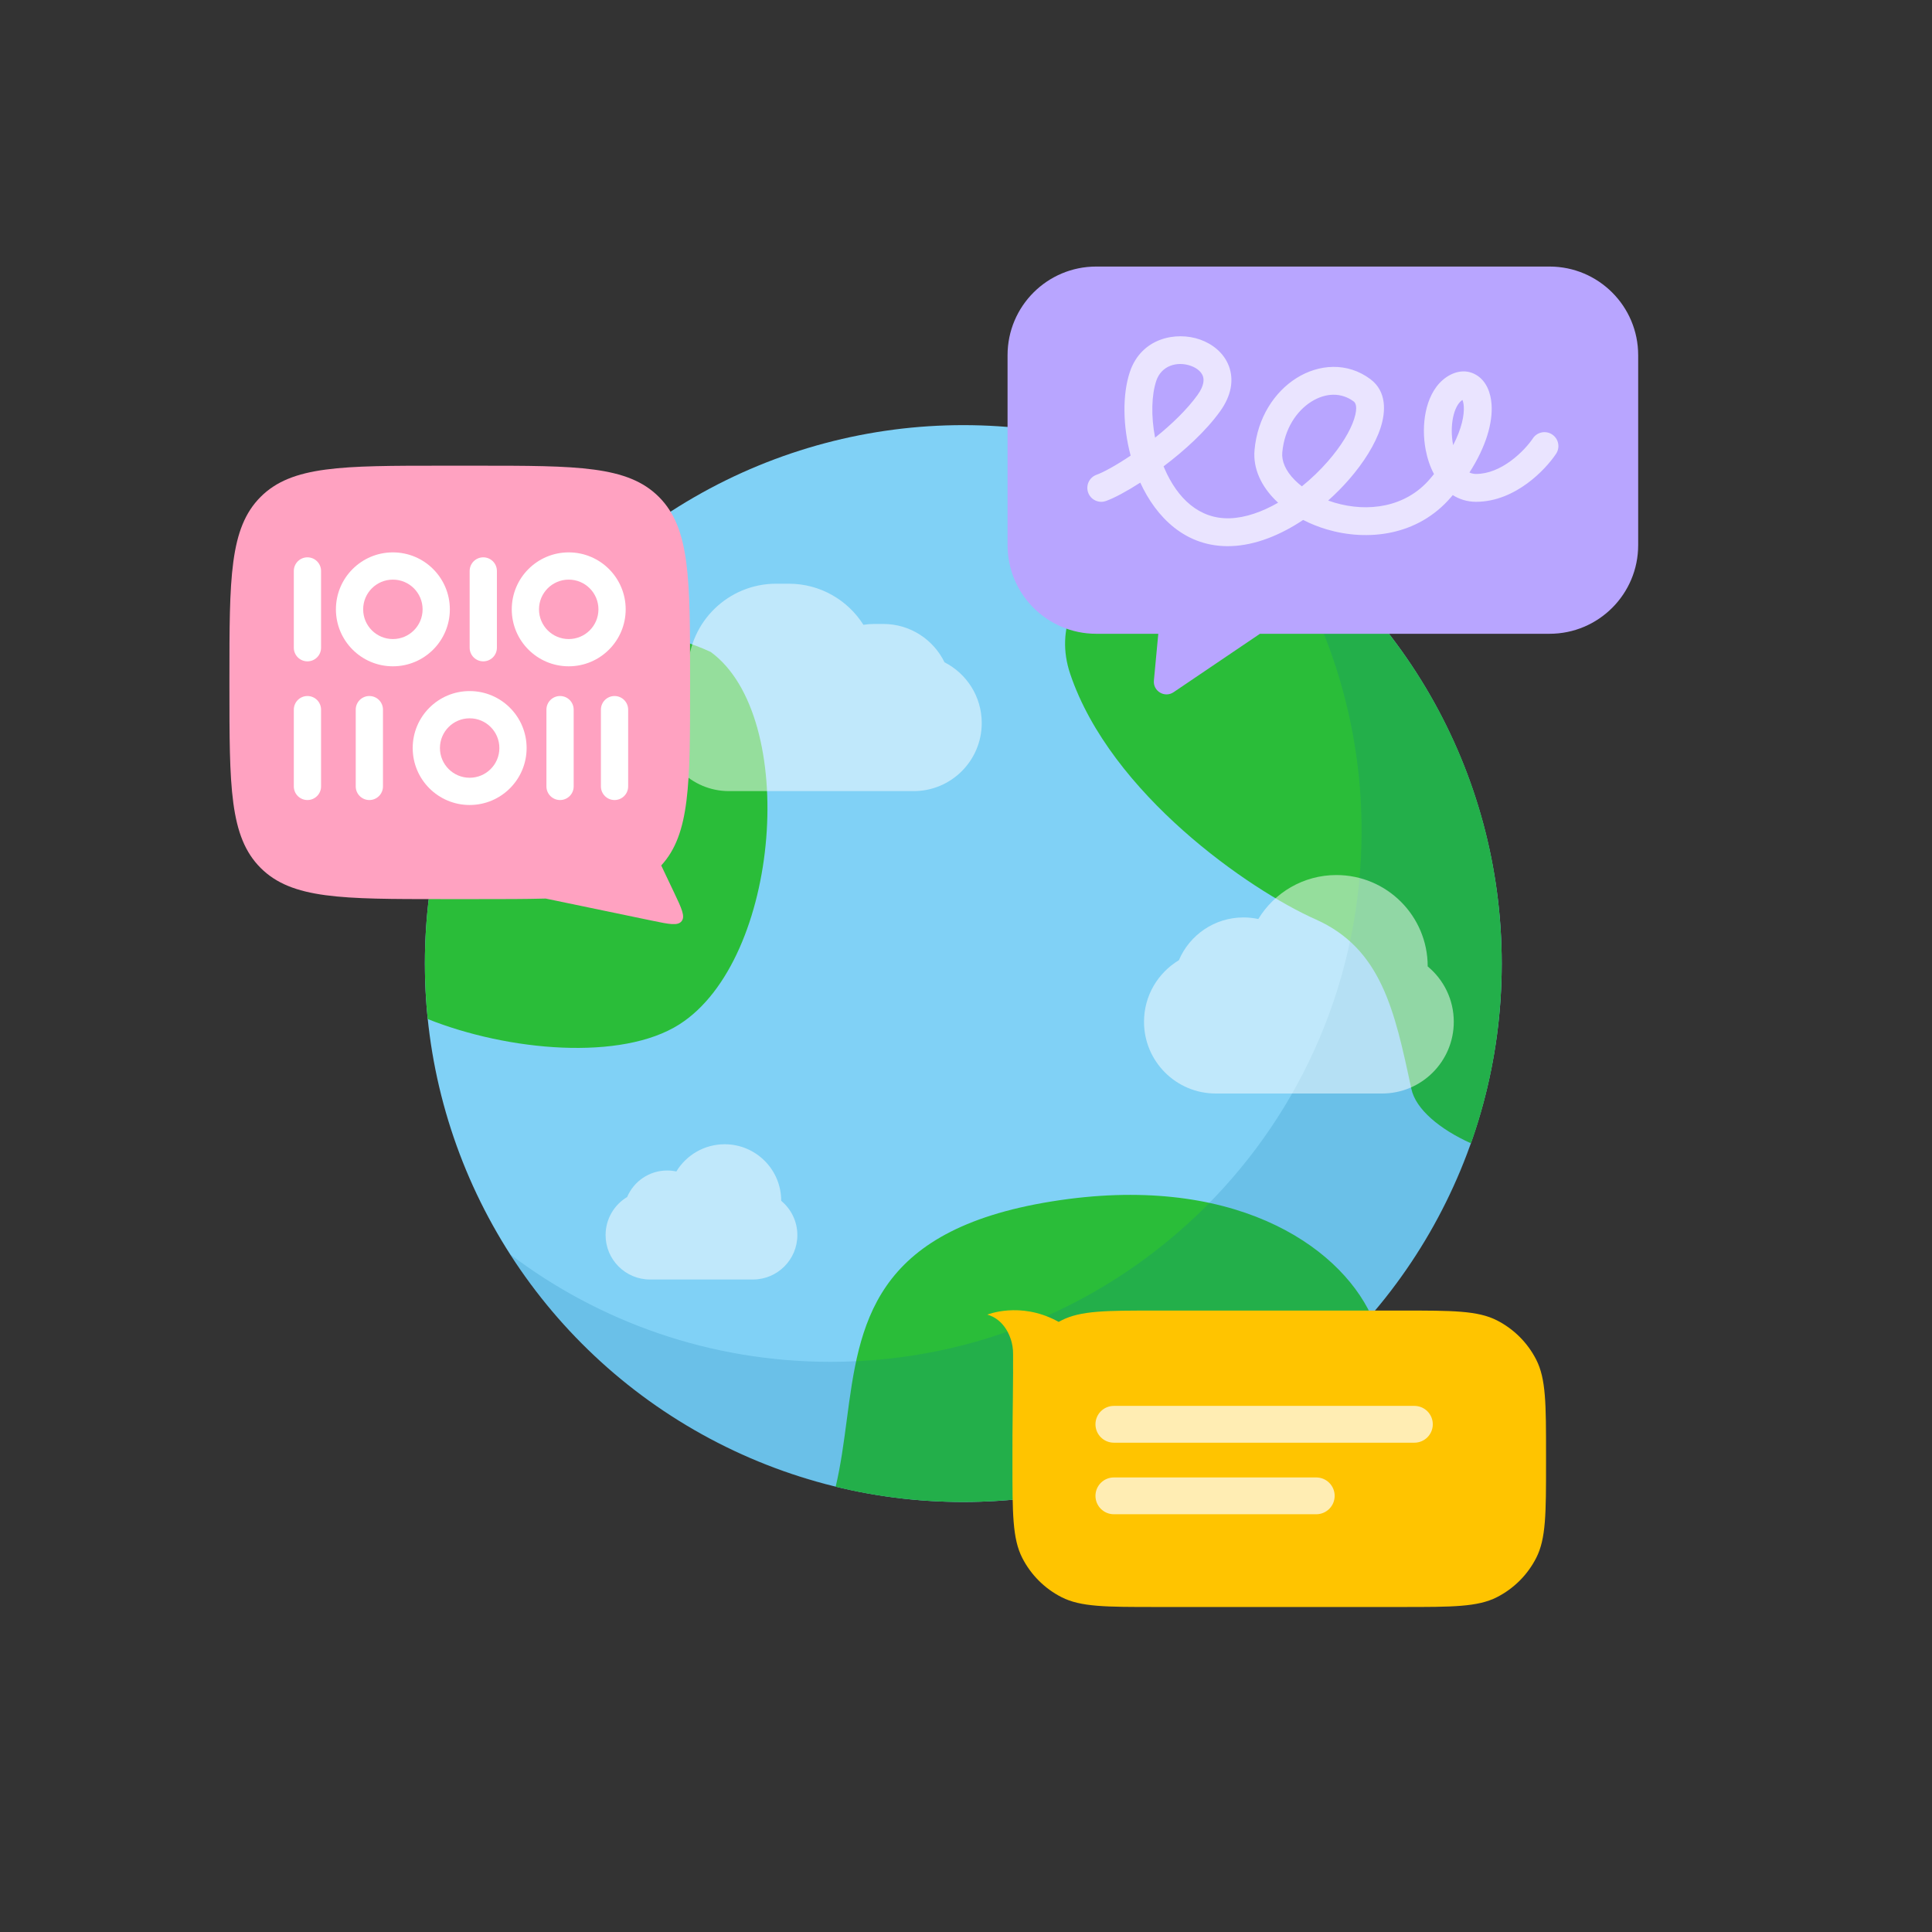 <svg width="480" height="480" viewBox="0 0 480 480" fill="none" xmlns="http://www.w3.org/2000/svg">
<rect x="0" y="0" width="480" height="480" fill="#333333" stroke="none"/>
<ellipse cx="239.33" cy="239.392" rx="133.77" ry="133.77" fill="#80D1F6"/>
<path d="M365.462 284.054C370.408 270.087 373.099 255.054 373.099 239.392C373.099 189.297 345.564 145.634 304.803 122.713C287.497 128.482 258.126 144.496 265.901 167.468C275.979 197.245 310.338 221.067 326.83 228.397C343.18 235.663 346.472 251.034 350.545 270.046L350.652 270.543C351.727 275.56 357.659 280.545 365.462 284.054Z" fill="#2ABD39"/>
<path d="M340.642 326.746C332.379 309.136 305.842 291.327 261.319 298.488C216.605 305.68 213.509 329.093 210.367 352.847C209.632 358.407 208.894 363.986 207.62 369.38C217.785 371.851 228.404 373.161 239.33 373.161C279.822 373.161 316.112 355.17 340.642 326.746Z" fill="#2ABD39"/>
<path d="M106.262 253.179C105.798 248.646 105.56 244.047 105.56 239.392C105.56 213.035 113.182 188.459 126.343 167.748C140.397 157.632 157.365 153.161 176.568 161.97C198.558 178.004 193.976 238.475 168.78 254.509C154.401 263.66 126.296 261.173 106.262 253.179Z" fill="#2ABD39"/>
<path fill-rule="evenodd" clip-rule="evenodd" d="M206.346 338.344C279.212 338.344 338.283 279.274 338.283 206.407C338.283 176.492 328.327 148.903 311.548 126.771C348.572 150.563 373.099 192.113 373.099 239.392C373.099 313.271 313.209 373.161 239.33 373.161C192.051 373.161 150.501 348.634 126.71 311.609C148.841 328.389 176.431 338.344 206.346 338.344Z" fill="#006E9F" fill-opacity="0.17"/>
<path opacity="0.5" fill-rule="evenodd" clip-rule="evenodd" d="M194.087 298.344C196.538 300.367 198.1 303.429 198.1 306.855C198.1 312.949 193.16 317.888 187.066 317.888H161.489C155.395 317.888 150.456 312.949 150.456 306.855C150.456 302.835 152.605 299.317 155.818 297.389C157.456 293.52 161.287 290.807 165.752 290.807C166.535 290.807 167.299 290.89 168.035 291.049C170.498 286.995 174.955 284.287 180.045 284.287C187.8 284.287 194.087 290.574 194.087 298.329V298.344Z" fill="white"/>
<path opacity="0.5" fill-rule="evenodd" clip-rule="evenodd" d="M354.707 240.109C358.666 243.378 361.188 248.324 361.188 253.858C361.188 263.702 353.209 271.681 343.365 271.681H302.048C292.205 271.681 284.225 263.702 284.225 253.858C284.225 247.365 287.698 241.682 292.887 238.566C295.533 232.318 301.722 227.934 308.934 227.934C310.2 227.934 311.434 228.069 312.623 228.325C316.601 221.777 323.801 217.402 332.024 217.402C344.552 217.402 354.707 227.558 354.707 240.086V240.109Z" fill="white"/>
<path opacity="0.5" fill-rule="evenodd" clip-rule="evenodd" d="M170.927 166.123C166.84 169.212 164.199 174.112 164.199 179.63C164.199 188.975 171.775 196.55 181.12 196.55H226.991C236.336 196.55 243.911 188.975 243.911 179.63C243.911 173.047 240.152 167.342 234.663 164.545C231.918 158.905 226.133 155.018 219.439 155.018H217.2C216.286 155.018 215.388 155.091 214.514 155.23C210.628 149.094 203.78 145.02 195.98 145.02H192.831C180.999 145.02 171.356 154.395 170.927 166.123Z" fill="white"/>
<path d="M253.975 387.05C251.539 382.269 251.539 376.011 251.539 363.495V361.361C251.539 358.003 251.539 355.095 251.587 352.545L251.584 352.546C251.584 352.546 251.699 343.485 251.699 341.093C251.699 340.651 251.697 340.133 251.695 339.598C251.691 338.469 251.686 337.262 251.699 336.512C251.722 335.133 251.491 333.808 251.126 332.715C249.349 327.381 245.285 326.619 245.285 326.619C245.285 326.619 253.362 323.318 262.505 328.143C262.681 328.236 262.854 328.329 263.024 328.422C263.261 328.29 263.5 328.163 263.742 328.04C268.523 325.604 274.781 325.604 287.297 325.604H348.35C360.866 325.604 367.124 325.604 371.905 328.04C376.11 330.182 379.529 333.601 381.672 337.806C384.107 342.587 384.107 348.845 384.107 361.361V363.495C384.107 376.011 384.107 382.269 381.672 387.05C379.529 391.255 376.11 394.674 371.905 396.817C367.124 399.253 360.866 399.253 348.35 399.253H287.297C274.781 399.253 268.523 399.253 263.742 396.817C259.537 394.674 256.118 391.255 253.975 387.05Z" fill="#FFC400"/>
<g opacity="0.7">
<path fill-rule="evenodd" clip-rule="evenodd" d="M272.165 353.861C272.165 351.337 274.212 349.29 276.737 349.29H351.401C353.926 349.29 355.973 351.337 355.973 353.861C355.973 356.386 353.926 358.433 351.401 358.433H276.737C274.212 358.433 272.165 356.386 272.165 353.861Z" fill="white"/>
<path fill-rule="evenodd" clip-rule="evenodd" d="M272.165 371.639C272.165 369.114 274.212 367.068 276.737 367.068H327.021C329.546 367.068 331.592 369.114 331.592 371.639C331.592 374.163 329.546 376.21 327.021 376.21H276.737C274.212 376.21 272.165 374.163 272.165 371.639Z" fill="white"/>
</g>
<path d="M272.347 66.224C260.184 66.224 250.325 76.084 250.325 88.247V135.438C250.325 147.601 260.184 157.461 272.347 157.461H287.774L286.682 169.074C286.433 171.721 289.375 173.464 291.577 171.975L313.032 157.461H384.977C397.14 157.461 407 147.601 407 135.438V88.247C407 76.084 397.14 66.224 384.977 66.224H272.347Z" fill="#B8A5FF"/>
<path opacity="0.7" fill-rule="evenodd" clip-rule="evenodd" d="M305.326 90.991C306.631 94.496 305.844 98.41 303.159 102.15C299.529 107.207 294.163 112.035 289.088 115.863C289.154 116.023 289.221 116.183 289.29 116.342C292.543 123.897 298 129.012 305.583 128.763C309.417 128.638 313.551 127.185 317.543 124.896C317.289 124.663 317.043 124.426 316.802 124.185C313.52 120.891 311.251 116.576 311.688 111.774C312.411 103.82 316.591 97.406 322.1 93.939C327.626 90.461 334.721 89.889 340.492 94.217C344.548 97.26 344.293 102.299 343.01 106.257C341.662 110.416 338.788 114.958 335.166 119.118C333.615 120.899 331.873 122.67 329.982 124.356C330.513 124.549 331.056 124.729 331.61 124.892C339.782 127.308 349.2 126.111 355.287 118.967C355.627 118.567 355.955 118.171 356.271 117.779C355.27 115.9 354.599 113.817 354.206 111.749C353.617 108.644 353.608 105.325 354.227 102.327C354.834 99.389 356.132 96.371 358.511 94.349C360.743 92.452 363.883 91.427 366.775 93.155C369.343 94.689 370.384 97.676 370.576 100.486C370.882 104.963 369.272 110.871 365.079 117.396C365.596 117.635 366.143 117.75 366.73 117.75C369.765 117.75 372.728 116.435 375.334 114.526C377.934 112.621 379.893 110.329 380.84 108.909C381.9 107.319 384.048 106.889 385.639 107.949C387.229 109.009 387.659 111.158 386.598 112.748C385.238 114.789 382.729 117.688 379.425 120.109C376.127 122.526 371.749 124.671 366.73 124.671C364.513 124.671 362.574 124.039 360.936 123.004C360.811 123.154 360.684 123.304 360.555 123.455C352.17 133.299 339.565 134.462 329.648 131.53C327.595 130.923 325.614 130.131 323.763 129.179C318.216 132.874 311.98 135.479 305.809 135.681C294.562 136.05 287.225 128.458 283.3 119.906C279.885 122.104 276.804 123.749 274.761 124.473C272.96 125.111 270.982 124.168 270.344 122.366C269.706 120.564 270.649 118.587 272.45 117.949C274.033 117.388 277.179 115.699 280.905 113.197C278.938 105.829 278.843 98.017 280.705 92.431C283.546 83.908 292.253 82.279 298.157 84.363C301.179 85.43 304.074 87.625 305.326 90.991ZM286.977 108.738C285.94 103.353 286.105 98.117 287.271 94.62C288.52 90.873 292.397 89.67 295.853 90.89C297.51 91.475 298.489 92.465 298.839 93.405C299.138 94.206 299.256 95.719 297.536 98.114C294.913 101.767 291.045 105.477 286.977 108.738ZM361.033 110.598C363.2 106.409 363.815 103.066 363.671 100.958C363.614 100.126 363.46 99.633 363.336 99.359C363.244 99.421 363.13 99.507 362.994 99.623C362.227 100.275 361.44 101.622 361.005 103.728C360.583 105.773 360.573 108.176 361.006 110.459C361.015 110.505 361.024 110.551 361.033 110.598ZM363.668 99.198C363.666 99.203 363.641 99.213 363.594 99.214C363.645 99.194 363.669 99.193 363.668 99.198ZM323.45 120.829C325.796 118.936 327.998 116.81 329.946 114.573C333.206 110.829 335.464 107.092 336.426 104.123C337.453 100.954 336.687 100.015 336.339 99.754C333.3 97.476 329.384 97.533 325.787 99.797C322.172 102.071 319.116 106.511 318.581 112.4C318.388 114.52 319.344 116.929 321.705 119.299C322.231 119.827 322.815 120.339 323.45 120.829Z" fill="white"/>
<path d="M163.698 123.45C171.447 131.2 171.447 143.672 171.447 168.617V170.463C171.447 194.766 171.447 207.23 164.281 215.022L167.508 221.818C169.359 225.718 170.285 227.668 169.343 228.867C168.4 230.066 166.287 229.627 162.059 228.749L135.569 223.244C130.639 223.38 125.005 223.38 118.531 223.38H109.916C84.971 223.38 72.499 223.38 64.749 215.63C57 207.881 57 195.408 57 170.463V168.617C57 143.672 57 131.2 64.749 123.45C72.499 115.701 84.971 115.701 109.916 115.701H118.531C143.476 115.701 155.948 115.701 163.698 123.45Z" fill="#FFA2C1"/>
<path fill-rule="evenodd" clip-rule="evenodd" d="M76.382 138.467C78.251 138.467 79.766 139.982 79.766 141.851L79.766 160.926C79.766 162.795 78.251 164.31 76.382 164.31C74.513 164.31 72.998 162.795 72.998 160.926L72.998 141.851C72.998 139.982 74.513 138.467 76.382 138.467Z" fill="white"/>
<path fill-rule="evenodd" clip-rule="evenodd" d="M76.382 172.924C78.251 172.924 79.766 174.44 79.766 176.309L79.766 195.383C79.766 197.252 78.251 198.767 76.382 198.767C74.513 198.767 72.998 197.252 72.998 195.383L72.998 176.309C72.998 174.44 74.513 172.924 76.382 172.924Z" fill="white"/>
<path fill-rule="evenodd" clip-rule="evenodd" d="M91.765 172.924C93.634 172.924 95.149 174.44 95.149 176.309V195.383C95.149 197.252 93.634 198.767 91.765 198.767C89.896 198.767 88.381 197.252 88.381 195.383V176.309C88.381 174.44 89.896 172.924 91.765 172.924Z" fill="white"/>
<path fill-rule="evenodd" clip-rule="evenodd" d="M139.144 172.924C141.013 172.924 142.528 174.44 142.528 176.309V195.383C142.528 197.252 141.013 198.767 139.144 198.767C137.275 198.767 135.759 197.252 135.759 195.383V176.309C135.759 174.44 137.275 172.924 139.144 172.924Z" fill="white"/>
<path fill-rule="evenodd" clip-rule="evenodd" d="M152.68 172.924C154.549 172.924 156.064 174.44 156.064 176.309V195.383C156.064 197.252 154.549 198.767 152.68 198.767C150.811 198.767 149.296 197.252 149.296 195.383V176.309C149.296 174.44 150.811 172.924 152.68 172.924Z" fill="white"/>
<path fill-rule="evenodd" clip-rule="evenodd" d="M120.069 138.467C121.938 138.467 123.453 139.982 123.453 141.851V160.926C123.453 162.795 121.938 164.31 120.069 164.31C118.2 164.31 116.685 162.795 116.685 160.926L116.685 141.851C116.685 139.982 118.2 138.467 120.069 138.467Z" fill="white"/>
<path fill-rule="evenodd" clip-rule="evenodd" d="M97.61 158.772C101.688 158.772 104.994 155.467 104.994 151.389C104.994 147.311 101.688 144.005 97.61 144.005C93.532 144.005 90.227 147.311 90.227 151.389C90.227 155.467 93.532 158.772 97.61 158.772ZM97.61 165.541C105.426 165.541 111.762 159.205 111.762 151.389C111.762 143.573 105.426 137.237 97.61 137.237C89.794 137.237 83.458 143.573 83.458 151.389C83.458 159.205 89.794 165.541 97.61 165.541Z" fill="white"/>
<path fill-rule="evenodd" clip-rule="evenodd" d="M116.685 193.23C120.763 193.23 124.068 189.924 124.068 185.846C124.068 181.768 120.763 178.462 116.685 178.462C112.607 178.462 109.301 181.768 109.301 185.846C109.301 189.924 112.607 193.23 116.685 193.23ZM116.685 199.998C124.501 199.998 130.837 193.662 130.837 185.846C130.837 178.03 124.501 171.694 116.685 171.694C108.869 171.694 102.533 178.03 102.533 185.846C102.533 193.662 108.869 199.998 116.685 199.998Z" fill="white"/>
<path fill-rule="evenodd" clip-rule="evenodd" d="M141.297 158.772C145.375 158.772 148.681 155.467 148.681 151.389C148.681 147.311 145.375 144.005 141.297 144.005C137.219 144.005 133.913 147.311 133.913 151.389C133.913 155.467 137.219 158.772 141.297 158.772ZM141.297 165.541C149.113 165.541 155.449 159.205 155.449 151.389C155.449 143.573 149.113 137.237 141.297 137.237C133.481 137.237 127.145 143.573 127.145 151.389C127.145 159.205 133.481 165.541 141.297 165.541Z" fill="white"/>
</svg>
